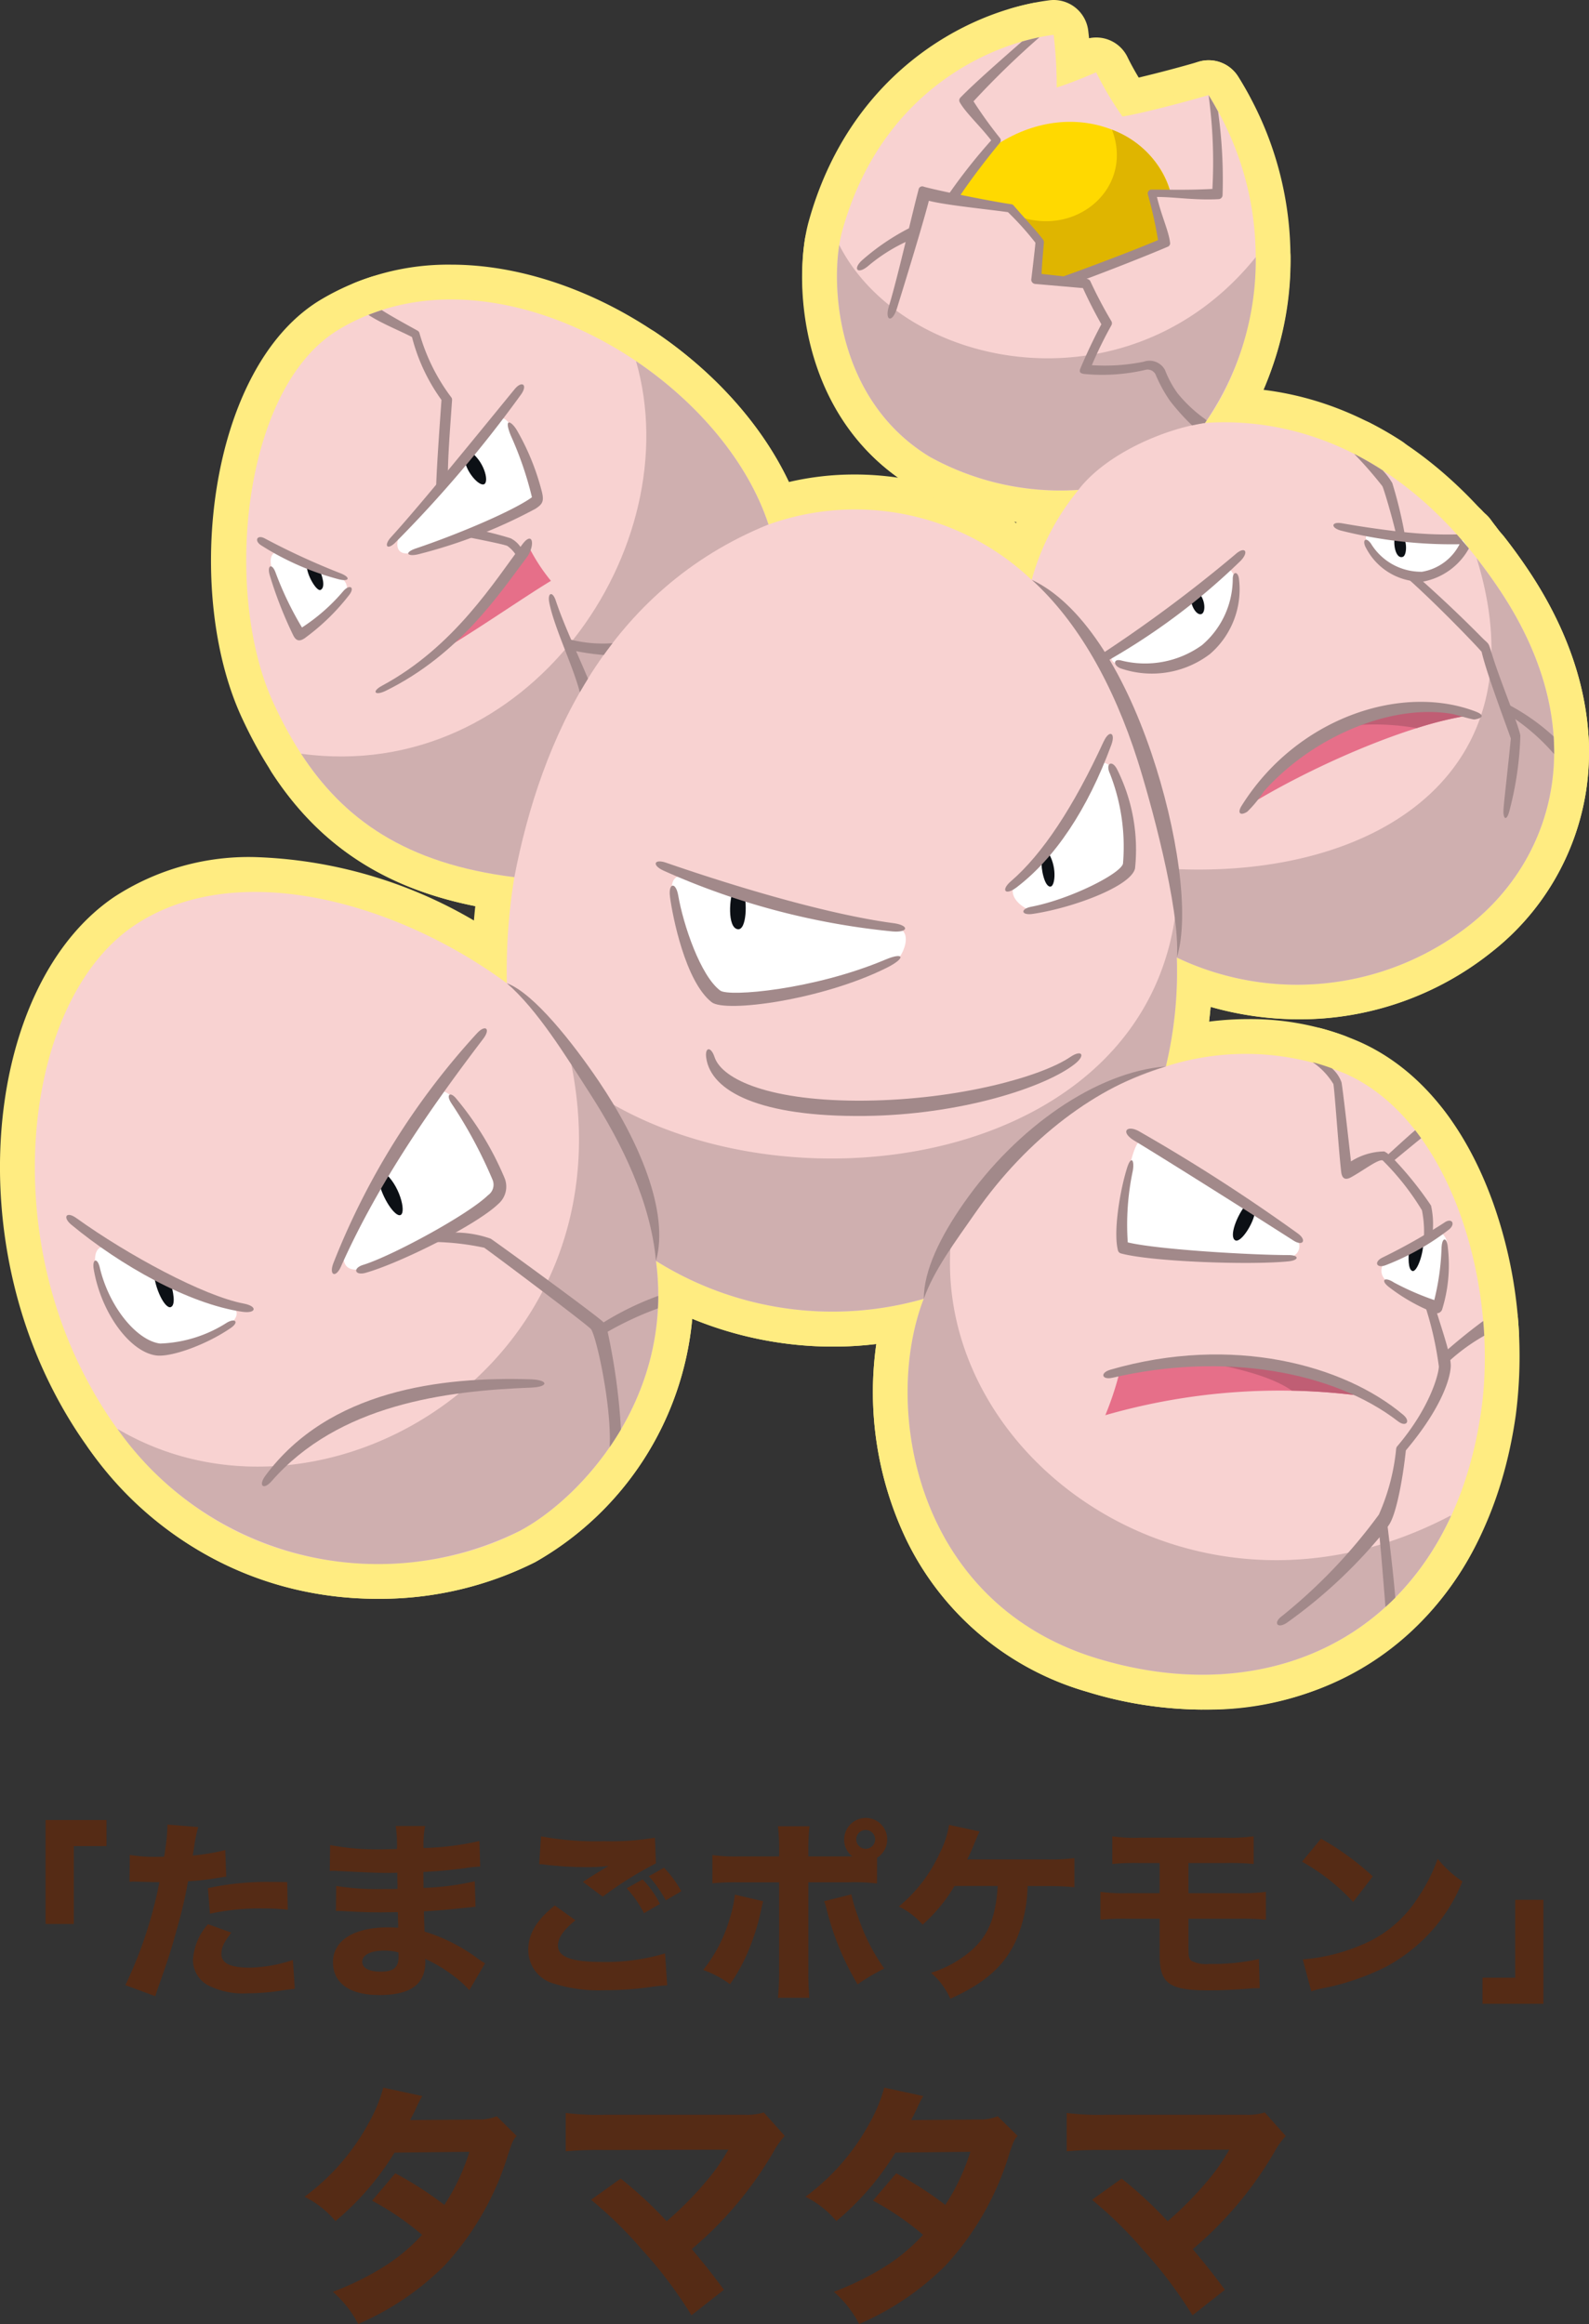 <svg xmlns="http://www.w3.org/2000/svg" width="130.56" height="190.984"><rect width="100%" height="100%" fill="#333333" stroke="none"/><defs><clipPath id="a"><path fill="none" d="M0 0h130.559v140.493H0z" data-name="長方形 23"/></clipPath></defs><g clip-path="url(#a)"><path fill="#ffec81" d="M98.8 140.493a32.645 32.645 0 0 1-9.465-1.459 23.791 23.791 0 0 1-14.888-12.55A28.132 28.132 0 0 1 72 110.449a29.429 29.429 0 0 1-3.555.215 30.488 30.488 0 0 1-11.57-2.289 25.7 25.7 0 0 1-12.909 20 28.4 28.4 0 0 1-12.9 3.014c-11.827 0-21.76-6.651-27.254-18.247C-3.008 98.75-.4 80.319 9.4 73.7a20.221 20.221 0 0 1 11.54-3.266 37.814 37.814 0 0 1 18 5.211q.049-.591.113-1.18c-9.146-1.819-15.132-6.7-19.2-15.524-4.813-10.456-2.748-28.689 6.437-34.273a20.425 20.425 0 0 1 10.78-2.92c11.024 0 23.076 7.945 27.752 17.863a23.548 23.548 0 0 1 5.394-.617 24.33 24.33 0 0 1 3.579.263c-8.285-5.883-8.586-16.574-7.355-21.03C69.746 6.254 79.154.938 86.207.025A2.9 2.9 0 0 1 86.574 0a2.861 2.861 0 0 1 2.841 2.528c.024.207.047.411.068.615A2.852 2.852 0 0 1 92.645 4.7c.241.5.563 1.086.917 1.675 1.48-.35 3.511-.883 4.929-1.306a2.858 2.858 0 0 1 3.244 1.231 27.859 27.859 0 0 1 2.086 25.737c11.248 1.39 18.45 9.816 21.884 15.016 3.917 5.932 5.511 12.152 4.61 17.988a20.9 20.9 0 0 1-7.728 13.177 25.23 25.23 0 0 1-15.844 5.55 26.556 26.556 0 0 1-7.273-1.021c-.036.4-.079.807-.128 1.207a25.573 25.573 0 0 1 3.212-.205 22.319 22.319 0 0 1 9.175 1.877c4.839 2.163 8.626 6.736 10.953 13.224a37.729 37.729 0 0 1 1.863 17.437c-2.11 14.931-11.974 24.206-25.743 24.206m-15.31-97.51.044-.094-.238-.034.194.128" data-name="パス 631"/><path fill="#ffec81" d="M87.422 43.15a24.463 24.463 0 0 1-12.5-3.154c-8.646-5.237-9.531-15.567-8.791-20.3a2.86 2.86 0 0 1 5.374-.858c2.361 4.632 8.218 7.745 14.575 7.744a18.825 18.825 0 0 0 14.869-7.243 2.86 2.86 0 0 1 5.088 1.794 26.255 26.255 0 0 1-4.728 15.319 2.86 2.86 0 0 1-1.884 1.134c-2.86.424-6.839 2.191-8.549 4.417a2.859 2.859 0 0 1-2.142 1.115q-.665.029-1.312.029" data-name="パス 632"/><path fill="#ffec81" d="M42.264 74.945a2.9 2.9 0 0 1-.354-.022c-9.018-1.117-15.236-4.747-19.57-11.423a2.86 2.86 0 0 1 2.785-4.4 21.607 21.607 0 0 0 2.9.2 21.592 21.592 0 0 0 17.206-9.016c4.451-5.92 6.087-13.515 4.27-19.821a2.861 2.861 0 0 1 4.349-3.166c5.811 3.927 10.186 9.361 12 14.909a2.863 2.863 0 0 1-1.645 3.545c-10.058 4.081-16.499 13.121-19.134 26.87a2.862 2.862 0 0 1-2.807 2.324" data-name="パス 633"/><path fill="#ffec81" d="M98.798 140.493a32.628 32.628 0 0 1-9.463-1.459 23.787 23.787 0 0 1-14.887-12.549 28.132 28.132 0 0 1-2.445-16.036 29.527 29.527 0 0 1-3.554.215 30.486 30.486 0 0 1-11.57-2.289 25.707 25.707 0 0 1-12.909 20 28.363 28.363 0 0 1-12.889 3.011 28.788 28.788 0 0 1-23.746-12.28 2.861 2.861 0 0 1 3.769-4.148 19.5 19.5 0 0 0 10.067 2.708 23.809 23.809 0 0 0 18.577-9.284c4.66-5.991 6.1-13.764 4.043-21.887a2.861 2.861 0 0 1 5.008-2.49 39.441 39.441 0 0 1 2.968 4.256 33.677 33.677 0 0 0 16.545 4.079c11.881 0 24.333-5.712 25.535-18.461l-.123-.886c-.07-.5-.14-1.006-.169-1.265a2.862 2.862 0 0 1 2.842-3.185h.137c.653.032 1.31.047 1.952.047 8.482 0 15.3-2.659 18.716-7.293 2.763-3.753 3.232-8.662 1.394-14.59a2.861 2.861 0 0 1 4.984-2.614 45.353 45.353 0 0 1 2.124 2.95c3.917 5.932 5.511 12.152 4.609 17.988a20.906 20.906 0 0 1-7.728 13.177 25.234 25.234 0 0 1-15.844 5.55 26.569 26.569 0 0 1-7.273-1.02 40.572 40.572 0 0 1-.895 5.558 2.861 2.861 0 0 1-1.883 2.05c-7.061 2.339-12.075 6.184-15.725 12.073a19.825 19.825 0 0 0 5.327 14.757 24.934 24.934 0 0 0 18.573 8.167 27.7 27.7 0 0 0 12.969-3.325 2.859 2.859 0 0 1 2.825.092l.057.035a2.864 2.864 0 0 1 1.1 3.641 24.466 24.466 0 0 1-23.025 14.7" data-name="パス 634"/><path fill="#ffec81" d="m87.685 25.962-2.74-.157a2.862 2.862 0 0 1-2.679-3.179l.206-1.822-.943-1.029-3.8-.64a2.863 2.863 0 0 1-1.778-4.587c.378-.484.733-.963 1.083-1.434.668-.9 1.359-1.829 2.164-2.742a2.855 2.855 0 0 1 .478-.432 14.152 14.152 0 0 1 8.247-2.792c5.347 0 9.9 3.334 11.067 8.106a2.863 2.863 0 0 1-.542 2.467 2.718 2.718 0 0 1-.265.289l.307 1.1a2.862 2.862 0 0 1-1.674 3.418l-7.884 3.227a2.864 2.864 0 0 1-1.082.212h-.164" data-name="パス 635"/><path fill="#ffec81" d="m87.686 25.962-2.74-.157a2.862 2.862 0 0 1-2.679-3.179l.206-1.822-1.061-1.158a2.861 2.861 0 0 1 3.151-4.6 3.809 3.809 0 0 0 1.387.271 3.1 3.1 0 0 0 2.547-1.252 2.49 2.49 0 0 0 .2-2.385A2.86 2.86 0 0 1 92.422 8a10.684 10.684 0 0 1 6.568 7.255 2.863 2.863 0 0 1-.542 2.467 2.723 2.723 0 0 1-.265.289l.307 1.1a2.862 2.862 0 0 1-1.678 3.42l-7.881 3.224a2.864 2.864 0 0 1-1.082.212h-.164" data-name="パス 636"/><path fill="#ffec81" d="M35.584 56.749a2.863 2.863 0 0 1-1.518-5.291c1.8-1.129 4.562-4.813 6.043-6.792.451-.6.836-1.115 1.127-1.479a2.858 2.858 0 0 1 2.232-1.074c.082 0 .164 0 .246.01a2.861 2.861 0 0 1 2.263 1.473 13.262 13.262 0 0 0 1.45 2.253 2.864 2.864 0 0 1-.682 4.339c-.868.525-2.144 1.359-3.495 2.245-2.06 1.353-4.4 2.886-6.259 3.944a2.845 2.845 0 0 1-1.408.372" data-name="パス 637"/><path fill="#ffec81" d="M90.817 119.161a2.863 2.863 0 0 1-2.656-3.928 23.147 23.147 0 0 0 1.023-3.049 2.862 2.862 0 0 1 2.151-2.226 37.166 37.166 0 0 1 8.491-1.007 30.471 30.471 0 0 1 14.366 3.375 2.861 2.861 0 0 1-1.778 5.352 48.839 48.839 0 0 0-7.263-.554 52.033 52.033 0 0 0-13.609 1.94 2.872 2.872 0 0 1-.725.094" data-name="パス 638"/><path fill="#ffec81" d="M112.838 117.712a2.947 2.947 0 0 1-.424-.031 49.112 49.112 0 0 0-6.333-.541 2.853 2.853 0 0 1-1.6-.532c-1.194-.852-4.234-1.589-6.555-1.913a2.863 2.863 0 0 1 .263-5.695c.546-.026 1.1-.038 1.641-.038a30.46 30.46 0 0 1 14.365 3.367 2.863 2.863 0 0 1-1.354 5.383" data-name="パス 639"/><path fill="#ffec81" d="M102.43 69.143a2.863 2.863 0 0 1-2.364-4.477 21.813 21.813 0 0 1 9.783-8.087 18.444 18.444 0 0 1 6.96-1.406 16.462 16.462 0 0 1 5.216.838 2.863 2.863 0 0 1-.531 5.555c-5.383.708-13.5 4.6-17.545 7.14a2.85 2.85 0 0 1-1.519.438" data-name="パス 640"/><path fill="#ffec81" d="M116.394 62.698a2.833 2.833 0 0 1-.521-.047 15.927 15.927 0 0 0-2.891-.253 16.228 16.228 0 0 0-2.759.221 2.863 2.863 0 0 1-1.832-5.367c.522-.264 1-.483 1.459-.673a18.45 18.45 0 0 1 6.96-1.407 16.44 16.44 0 0 1 5.216.839 2.863 2.863 0 0 1-.532 5.555 25.767 25.767 0 0 0-4.244 1 2.852 2.852 0 0 1-.856.131" data-name="パス 641"/><path fill="#ffec81" d="M24.665 54.91a2.855 2.855 0 0 1-2.419-1.334 37.452 37.452 0 0 1-2.478-5.47 4.321 4.321 0 0 1 .259-4.154 3.376 3.376 0 0 1 2.809-1.45 3.99 3.99 0 0 1 1.871.486c.364.193 1.71.769 4 1.708l.314.13a3.7 3.7 0 0 1 2.238 2.561 3.98 3.98 0 0 1-.852 3.454 22.1 22.1 0 0 1-4.1 3.547 2.858 2.858 0 0 1-1.645.521" data-name="パス 642"/><path fill="#ffec81" d="M33.407 48.339a3.53 3.53 0 0 1-3.343-2.164 4.816 4.816 0 0 1 1.269-5c.988-.989 3.071-3.51 4.745-5.536a260.888 260.888 0 0 1 2.281-2.739 3.644 3.644 0 0 1 2.829-1.4 4.144 4.144 0 0 1 3.516 2.487 28.2 28.2 0 0 1 2.289 6.517 2.864 2.864 0 0 1-1.12 2.965c-2.827 2.031-10.895 4.608-10.974 4.632a5.007 5.007 0 0 1-1.492.24Z" data-name="パス 643"/><path fill="#ffec81" d="M61.043 85.105a7.381 7.381 0 0 1-3.365-.571c-.866-.419-2.9-1.4-5.144-10.215a4.247 4.247 0 0 1 .608-3.824 3.756 3.756 0 0 1 3-1.417 5.18 5.18 0 0 1 2.044.445 84.533 84.533 0 0 0 15.67 3.858 3.745 3.745 0 0 1 3.353 3.021 5.027 5.027 0 0 1-2.17 4.976 32.024 32.024 0 0 1-13.996 3.727Z" data-name="パス 644"/><path fill="#ffec81" d="M84.804 77.684a5.016 5.016 0 0 1-4.176-3 3.925 3.925 0 0 1 1.047-4.359 28.788 28.788 0 0 0 5.8-8.368 3.472 3.472 0 0 1 3.17-2.13 4.069 4.069 0 0 1 3.6 2.586c1.236 2.821 2.317 7.911.848 10.4-.438.742-1.357 1.774-4.6 3.172a26.191 26.191 0 0 1-5.155 1.661 3.284 3.284 0 0 1-.527.045Z" data-name="パス 645"/><path fill="#ffec81" d="M94.035 57.691a13.458 13.458 0 0 1-2.438-.222 3.561 3.561 0 0 1-3.071-2.745 3.673 3.673 0 0 1 1.692-3.746c1.3-.866 5.661-3.887 8.582-6.331a3.2 3.2 0 0 1 2.051-.753 3.254 3.254 0 0 1 2.419 1.094 4.393 4.393 0 0 1 1.062 3.317c-.624 6.92-5.728 9.386-10.3 9.386Z" data-name="パス 646"/><path fill="#ffec81" d="M116.455 50.144c-2.229 0-4.3-1.187-6.143-3.528a3.442 3.442 0 0 1-.633-3.794 3.3 3.3 0 0 1 3.156-1.817 6.627 6.627 0 0 1 .85.06c1.01.132 5.167.468 6.5.468a2.86 2.86 0 0 1 2.314 1.18l.357.491a2.864 2.864 0 0 1 .066 3.271 9.046 9.046 0 0 1-4.577 3.367 6.112 6.112 0 0 1-1.89.3Z" data-name="パス 647"/><path fill="#ffec81" d="M103.31 106.194c-11.828 0-12.419-.868-13.237-2.068-1.508-2.214-.334-7.676-.083-8.749.369-1.58 1.057-4.519 3.861-4.519a3.869 3.869 0 0 1 2.245.806c.057.039.117.081.181.122 2.177 1.349 8.528 5.334 11.723 7.542a3.749 3.749 0 0 1-2.149 6.839c-.625.017-1.551.028-2.541.028Z" data-name="パス 648"/><path fill="#ffec81" d="M118.07 110.229a2.852 2.852 0 0 1-.868-.136 17.369 17.369 0 0 1-4.75-2.407 3.876 3.876 0 0 1-1.8-3.665 4.031 4.031 0 0 1 2.507-3.234c.406-.164 2.21-1.149 3.294-1.817a3.4 3.4 0 0 1 1.781-.512 3.359 3.359 0 0 1 2.449 1.068 4.031 4.031 0 0 1 1.068 2.926 21.19 21.19 0 0 1-.972 5.817 2.862 2.862 0 0 1-2.713 1.958" data-name="パス 649"/><path fill="#ffec81" d="M13.562 113.801a8.737 8.737 0 0 1-1.122-.073c-4.374-.572-6.894-6.407-7.372-8.981a4.541 4.541 0 0 1 .77-3.892 3.547 3.547 0 0 1 2.741-1.271 4.627 4.627 0 0 1 2.729.972 39.116 39.116 0 0 0 8.615 4.126 3.464 3.464 0 0 1 2.369 2.944 4.053 4.053 0 0 1-2.15 3.782l-.45.271a11.474 11.474 0 0 1-6.13 2.122Z" data-name="パス 650"/><path fill="#ffec81" d="M29.238 107.198a3.79 3.79 0 0 1-3.2-1.621 4.513 4.513 0 0 1-.263-4.286c1.457-3.726 5.473-9.855 7.617-12.889a3.574 3.574 0 0 1 2.927-1.572 4.264 4.264 0 0 1 3.546 2.2c4.156 6.473 4.523 8.317 3.773 10.006-1.351 3.043-10.77 7.349-12.913 7.944a5.59 5.59 0 0 1-1.487.217" data-name="パス 651"/><path fill="#ffec81" d="M13.962 110.29c-2.8 0-4.049-3.4-4.207-5.691a2.861 2.861 0 0 1 4.28-2.679c.149.085.369.2.585.31.257.133.51.266.691.368a2.858 2.858 0 0 1 1.3 1.548c.956 2.728.358 3.956.161 4.36a3.147 3.147 0 0 1-1.824 1.621 3.046 3.046 0 0 1-.986.163Z" data-name="パス 652"/><path fill="#ffec81" d="M32.826 102.724c-2.871 0-4.24-3.731-4.493-5.037a2.861 2.861 0 0 1 .277-1.878c.081-.154.215-.383.345-.6l.148-.25a2.86 2.86 0 0 1 4.239-.844 7.251 7.251 0 0 1 2.592 5.6 3.216 3.216 0 0 1-1.645 2.636 3.075 3.075 0 0 1-1.461.37Z" data-name="パス 653"/><path fill="#ffec81" d="M102.34 106.649c-2.689 0-8.448-.185-11-.886a3.215 3.215 0 0 1-2.25-2.277c-.679-2.606.33-6.9.776-8.334.745-2.4 2.423-2.659 3.109-2.659a2.942 2.942 0 0 1 2.24 1.038 3.712 3.712 0 0 1 .691 3.123 45.36 45.36 0 0 0-.393 3c3.074.35 7.965.63 10.361.63a3.126 3.126 0 1 1 .292 6.224c-1.176.115-2.73.141-3.826.141Z" data-name="パス 654"/><path fill="#ffec81" d="M101.589 104.812a3.055 3.055 0 0 1-1.547-.417 3.254 3.254 0 0 1-1.551-2.272c-.314-1.8.823-3.938 1.664-4.939a2.86 2.86 0 0 1 4.03-.352c.03.025.059.05.087.076a2.864 2.864 0 0 1 1.7 2.872 6.486 6.486 0 0 1-2.89 4.663 3.243 3.243 0 0 1-1.492.369" data-name="パス 655"/><path fill="#ffec81" d="M106.816 105.008a3.84 3.84 0 0 1-2.086-.654c-2.971-1.9-10.328-6.552-12.992-8.161-2.437-1.472-2.106-3.454-1.947-4.027a3.156 3.156 0 0 1 3.1-2.281 4.315 4.315 0 0 1 2.08.575 150.8 150.8 0 0 1 13.339 8.585 3.4 3.4 0 0 1 1.461 3.846 3.084 3.084 0 0 1-2.958 2.117" data-name="パス 656"/><path fill="#ffec81" d="M116.098 107.32a3 3 0 0 1-.761-.1c-1.334-.35-2.825-1.527-2.372-5.151a3.47 3.47 0 0 1 6.839-.418c.076 1.3-.336 3.786-1.763 4.958a3.056 3.056 0 0 1-1.943.709m2.5-3.811Z" data-name="パス 657"/><path fill="#ffec81" d="M60.241 85.529a5.457 5.457 0 0 1-3.543-.923c-.578-.456-3.51-3.109-4.487-10.541a3.763 3.763 0 0 1 .791-3.106 3.029 3.029 0 0 1 2.277-1.04 3.4 3.4 0 0 1 3.261 3.169 17.812 17.812 0 0 0 2.028 5.635 34.154 34.154 0 0 0 11.057-2.5 5.565 5.565 0 0 1 2.161-.523 2.98 2.98 0 0 1 2.982 2.292c.389 1.655-.5 3.037-2.654 4.107a35.9 35.9 0 0 1-13.873 3.425" data-name="パス 658"/><path fill="#ffec81" d="M84.567 77.987a3.181 3.181 0 0 1-3.328-2.8 3.317 3.317 0 0 1 2.968-3.49 18.763 18.763 0 0 0 5.295-2.05 14.958 14.958 0 0 0-.955-5 3.538 3.538 0 0 1 .193-3.385 3.046 3.046 0 0 1 2.548-1.374 3.454 3.454 0 0 1 3 1.931 17.55 17.55 0 0 1 1.777 10.143c-.961 4.491-10.7 5.96-10.8 5.974a4.846 4.846 0 0 1-.698.051Z" data-name="パス 659"/><path fill="#ffec81" d="M26.286 51.351a3.387 3.387 0 0 1-2.824-1.64c-.277-.395-1.62-2.465-.907-4.428a2.86 2.86 0 0 1 3.829-1.648 7.391 7.391 0 0 1 .746.378c.076.043.154.089.267.141a2.862 2.862 0 0 1 1.36 1.3 5.1 5.1 0 0 1 .489 3.679 3.222 3.222 0 0 1-1.614 1.9 2.992 2.992 0 0 1-1.346.321Z" data-name="パス 660"/><path fill="#ffec81" d="M39.678 42.678c-2.35 0-4.29-2.685-4.392-4.994a2.863 2.863 0 0 1 .7-2l.422-.487a2.858 2.858 0 0 1 3.686-.545 5.989 5.989 0 0 1 2.71 4.789 3.218 3.218 0 0 1-1.545 2.805 3.089 3.089 0 0 1-1.578.432Z" data-name="パス 661"/><path fill="#ffec81" d="M60.66 79.228c-.1 0-.246-.008-.35-.019a3.388 3.388 0 0 1-2.68-1.934 7.024 7.024 0 0 1 .226-5.753 2.858 2.858 0 0 1 3.592-1.15l.763.332a2.861 2.861 0 0 1 1.418 1.346 6.83 6.83 0 0 1-.21 5.6 3.244 3.244 0 0 1-2.759 1.58Z" data-name="パス 662"/><path fill="#ffec81" d="M86.288 75.721a3.145 3.145 0 0 1-2.375-1.092 6.18 6.18 0 0 1-1.168-4.243 2.854 2.854 0 0 1 .386-1.126l.464-.776a2.86 2.86 0 0 1 2.336-1.39h.119a2.859 2.859 0 0 1 2.324 1.194 6.1 6.1 0 0 1 .831 5.363 3.134 3.134 0 0 1-2.268 2 3.365 3.365 0 0 1-.647.069Z" data-name="パス 663"/><path fill="#ffec81" d="M98.624 53.346a3.419 3.419 0 0 1-2.729-1.445 4.455 4.455 0 0 1-.744-3.827 2.861 2.861 0 0 1 .66-1.147l.351-.373a2.858 2.858 0 0 1 3.61-.458 4.541 4.541 0 0 1 2.02 4.264 3.253 3.253 0 0 1-2.119 2.805 3.13 3.13 0 0 1-1.048.18Z" data-name="パス 664"/><path fill="#ffec81" d="M115.141 48.649a3.235 3.235 0 0 1-2.628-1.367 4.943 4.943 0 0 1-.594-4.157 2.862 2.862 0 0 1 2.722-1.989 2.816 2.816 0 0 1 .536.051l.65.124a2.86 2.86 0 0 1 1.712 1.04 4.6 4.6 0 0 1 .659 3.974 3.165 3.165 0 0 1-3.057 2.324Z" data-name="パス 665"/><path fill="#ffec81" d="M73.625 79.419c-.159 0-.333-.007-.521-.021a63.023 63.023 0 0 1-19.75-5.236 3.39 3.39 0 0 1-2.268-3.822 3.111 3.111 0 0 1 3.109-2.411 4.565 4.565 0 0 1 1.483.268c3.416 1.182 12.015 4.017 18.107 4.831 2.679.357 3.525 2.091 3.433 3.468-.096 1.454-1.245 2.923-3.593 2.923Z" data-name="パス 666"/><path fill="#ffec81" d="M82.785 76.135a3.022 3.022 0 0 1-2.869-1.971 3.469 3.469 0 0 1 1.288-3.921c2.223-1.914 4.6-5.552 6.885-10.519a3.464 3.464 0 0 1 3.153-2.277 3.023 3.023 0 0 1 2.476 1.3 3.622 3.622 0 0 1 .278 3.448c-2.119 5.781-5.145 10.284-8.751 13.022a4.059 4.059 0 0 1-2.459.923Z" data-name="パス 667"/><path fill="#ffec81" d="M28.283 50.535a4.914 4.914 0 0 1-1.355-.209 25.6 25.6 0 0 1-7.05-3.124 3.3 3.3 0 0 1-1.483-3.725 3.1 3.1 0 0 1 3-2.2 3.6 3.6 0 0 1 1.737.461 56.249 56.249 0 0 0 5.865 2.7c2.717 1.058 2.458 3.226 2.378 3.65a3.053 3.053 0 0 1-3.092 2.447" data-name="パス 668"/><path fill="#ffec81" d="M24.585 55.489a3.422 3.422 0 0 1-3.1-2.1 35.972 35.972 0 0 1-2.066-5.3 3.5 3.5 0 0 1 .435-3.2 3 3 0 0 1 2.393-1.207 3.257 3.257 0 0 1 3.055 2.324c.134.354.275.706.42 1.05q.147-.162.292-.332a3.579 3.579 0 0 1 2.712-1.346 3.01 3.01 0 0 1 2.7 1.655 3.341 3.341 0 0 1-.422 3.527 20.793 20.793 0 0 1-4.012 3.993 3.851 3.851 0 0 1-2.412.933" data-name="パス 669"/><path fill="#ffec81" d="M33.877 48.478a3.076 3.076 0 0 1-3.16-2.524c-.071-.434-.282-2.645 2.566-3.608a64.046 64.046 0 0 0 7.059-2.863c-.211-.62-.448-1.2-.788-2.03l-.233-.569a3.866 3.866 0 0 1 .056-3.717 2.95 2.95 0 0 1 2.453-1.307 3.677 3.677 0 0 1 3.142 2.11 22.722 22.722 0 0 1 2.232 5.4 3.9 3.9 0 0 1-1.669 4.854c-2.656 1.7-7.79 3.411-10.4 4.088a5 5 0 0 1-1.253.17" data-name="パス 670"/><path fill="#ffec81" d="M31.929 47.79a3 3 0 0 1-2.745-1.784 3.489 3.489 0 0 1 .835-3.793c2-2.188 5.8-6.836 8.571-10.229l1.473-1.8a3.611 3.611 0 0 1 2.808-1.458 3.03 3.03 0 0 1 2.713 1.657 3.474 3.474 0 0 1-.467 3.734 104.949 104.949 0 0 1-10.689 12.572 3.572 3.572 0 0 1-2.5 1.1Z" data-name="パス 671"/><path fill="#ffec81" d="M20.273 110.691a5.423 5.423 0 0 1-.787-.06c-5.44-.8-11.542-4.541-15.438-7.77a3.468 3.468 0 0 1-1.28-3.871 3.038 3.038 0 0 1 2.9-2.011 3.864 3.864 0 0 1 2.269.793c4.256 3.057 10.037 6.053 12.625 6.543 2.346.44 3.262 2.1 3.128 3.547a3.2 3.2 0 0 1-3.417 2.829Z" data-name="パス 672"/><path fill="#ffec81" d="M13.112 114.268a4.96 4.96 0 0 1-.617-.037c-3.99-.5-6.9-5.236-7.613-9.44a3.541 3.541 0 0 1 .693-3 2.976 2.976 0 0 1 2.277-1.062 3.273 3.273 0 0 1 3.128 2.767 6.6 6.6 0 0 0 2.536 4.066 9.536 9.536 0 0 0 3.653-1.319 3.877 3.877 0 0 1 1.988-.586 3.028 3.028 0 0 1 2.922 2.11 3.273 3.273 0 0 1-1.476 3.711c-1.957 1.354-5.247 2.793-7.491 2.793" data-name="パス 673"/><path fill="#ffec81" d="M27.463 107.557a3.029 3.029 0 0 1-2.491-1.313 3.6 3.6 0 0 1-.255-3.457 63.567 63.567 0 0 1 12.294-19.73 3.71 3.71 0 0 1 2.815-1.417 3.012 3.012 0 0 1 2.719 1.681 3.483 3.483 0 0 1-.567 3.776c-3.9 5.137-8.306 11.313-11.351 18.15a3.44 3.44 0 0 1-3.164 2.31Z" data-name="パス 674"/><path fill="#ffec81" d="M29.666 107.518a3.184 3.184 0 0 1-3.229-2.654 3.365 3.365 0 0 1 2.57-3.659 43.842 43.842 0 0 0 8.3-4.405 45.756 45.756 0 0 0-2.632-4.593 3.413 3.413 0 0 1-.3-3.557 2.99 2.99 0 0 1 2.633-1.567 3.4 3.4 0 0 1 2.648 1.34 28.367 28.367 0 0 1 4.528 7.517 4.725 4.725 0 0 1-1.241 5.041c-2.285 2.219-9.173 5.54-12.125 6.371a4.262 4.262 0 0 1-1.153.166" data-name="パス 675"/><path fill="#ffec81" d="M113.481 106.916a3.151 3.151 0 0 1-3.109-2.382 3.337 3.337 0 0 1 1.913-3.736 42.637 42.637 0 0 0 4.745-2.667 3.588 3.588 0 0 1 2.058-.679 3.086 3.086 0 0 1 2.939 2.041 3.374 3.374 0 0 1-1.126 3.738 24.135 24.135 0 0 1-5.943 3.385 3.924 3.924 0 0 1-1.477.3Z" data-name="パス 676"/><path fill="#ffec81" d="M118.052 110.785a3.435 3.435 0 0 1-1.324-.267 18.2 18.2 0 0 1-4.38-2.5 3.258 3.258 0 0 1-1.317-3.719 3.021 3.021 0 0 1 2.871-2.015 3.731 3.731 0 0 1 1.664.413l.029-.419a3.113 3.113 0 1 1 6.217.017 14.931 14.931 0 0 1-.685 6.44 3.321 3.321 0 0 1-3.075 2.05Z" data-name="パス 677"/><path fill="#ffec81" d="M90.396 57.504a2.858 2.858 0 0 1-2.4-1.3l-.373-.573a2.865 2.865 0 0 1 .835-3.963 114.631 114.631 0 0 0 11.122-8.235 3.779 3.779 0 0 1 2.553-1.084 3.039 3.039 0 0 1 2.794 1.817 3.533 3.533 0 0 1-.875 3.847 55.6 55.6 0 0 1-12.227 9.1 2.846 2.846 0 0 1-1.43.385" data-name="パス 678"/><path fill="#ffec81" d="M94.631 58.212a10.482 10.482 0 0 1-3.459-.574 3.36 3.36 0 0 1-2.374-3.7 3.106 3.106 0 0 1 3.1-2.56 3.719 3.719 0 0 1 .919.119 5.145 5.145 0 0 0 4.261-.8 4.475 4.475 0 0 0 1.351-2.943 3.471 3.471 0 0 1 .905-2.589 3.031 3.031 0 0 1 2.177-.935 3.2 3.2 0 0 1 3.133 3.07 9.893 9.893 0 0 1-3.433 8.672 10.578 10.578 0 0 1-6.581 2.242" data-name="パス 679"/><path fill="#ffec81" d="M53.901 106.484c-.086 0-.173 0-.26-.012a2.863 2.863 0 0 1-2.591-2.592c-.329-3.634-1.989-7.8-4.932-12.385l-.506-.789c-1.8-2.82-3.848-6.018-5.838-7.737a2.862 2.862 0 0 1 2.845-4.858c3.03 1.1 6.536 5.574 8.944 9.134 2.609 3.859 6.739 11.217 5.092 17.145a2.862 2.862 0 0 1-2.754 2.1" data-name="パス 680"/><path fill="#ffec81" d="M75.903 109.601a2.863 2.863 0 0 1-2.863-2.863c0-2.725 1.241-5.832 3.794-9.5 4.924-7.07 12.279-11.96 18.739-12.457.074-.006.148-.009.222-.009a2.863 2.863 0 0 1 .778 5.617c-5.141 1.46-10.273 5.432-14.077 10.9l-.6.85a26.044 26.044 0 0 0-3.3 5.54 2.862 2.862 0 0 1-2.7 1.922" data-name="パス 681"/><path fill="#ffec81" d="M21.699 124.996a3.018 3.018 0 0 1-2.712-1.666 3.5 3.5 0 0 1 .524-3.773c4.476-6.037 12.008-9.1 22.389-9.1.607 0 1.2.01 1.791.028 3.783.118 3.9 2.88 3.9 3.194s-.1 3.07-3.858 3.211c-6.451.245-14.471 1.23-19.259 6.7a3.638 3.638 0 0 1-2.778 1.4" data-name="パス 682"/><path fill="#ffec81" d="M115.363 119.877a3.666 3.666 0 0 1-2.239-.805c-3.242-2.5-8.2-3.933-13.606-3.933a32.923 32.923 0 0 0-7.45.869 4.343 4.343 0 0 1-.984.117 3.16 3.16 0 0 1-3.261-2.682 3.348 3.348 0 0 1 2.614-3.631 34.1 34.1 0 0 1 9.491-1.367c6.7 0 12.973 2.057 17.22 5.643a3.368 3.368 0 0 1 1.143 3.764 3.077 3.077 0 0 1-2.928 2.025Z" data-name="パス 683"/><path fill="#ffec81" d="M70.511 94.571c-12.431 0-14.931-4.528-15.315-7.228a3.54 3.54 0 0 1 .749-2.936 3.019 3.019 0 0 1 2.281-1.045 3.39 3.39 0 0 1 3.145 2.446c.51.514 3.073 1.78 9.217 1.78h.462c7.7-.079 13.746-2.051 15.274-3.088a4.146 4.146 0 0 1 2.329-.8 3.012 3.012 0 0 1 2.892 2.027 3.478 3.478 0 0 1-1.457 3.954c-2.99 2.363-10.487 4.8-19.03 4.889h-.547" data-name="パス 684"/><path fill="#ffec81" d="M102.039 69.735a3.048 3.048 0 0 1-2.672-1.56 3.325 3.325 0 0 1 .223-3.473 20.859 20.859 0 0 1 17.147-9.891 15.441 15.441 0 0 1 5.51.978 3.133 3.133 0 0 1-.683 6.167 2.812 2.812 0 0 1-.427.032h-.145a10.065 10.065 0 0 1-2.069-.466l-.129-.036a8.436 8.436 0 0 0-1.4-.112c-3.826 0-8.368 2.2-11.339 5.482-.1.135-.193.264-.283.388a8.07 8.07 0 0 1-1.495 1.69 3 3 0 0 1-.25.18 3.67 3.67 0 0 1-1.989.624" data-name="パス 685"/><path fill="#ffec81" d="M47.647 59.749a2.948 2.948 0 0 1-.3-.015 2.862 2.862 0 0 1-2.413-1.928 4.012 4.012 0 0 1-.083-.268c-.215-.818-.645-1.926-1.06-3a28.911 28.911 0 0 1-1.465-4.445 3.5 3.5 0 0 1 .635-3.038 2.979 2.979 0 0 1 2.312-1.1 3.306 3.306 0 0 1 3.1 2.482c.167.5.371 1.039.582 1.563.231.021.449.033.642.033a2.684 2.684 0 0 0 .356-.019 2.927 2.927 0 0 1 .374-.024 2.863 2.863 0 0 1 2.264 4.613q-.338.437-.657.885a2.849 2.849 0 0 1-.8.757 2.855 2.855 0 0 1-.391 1.035q-.316.509-.613 1.027a2.86 2.86 0 0 1-2.481 1.438" data-name="パス 686"/><path fill="#ffec81" d="M31.051 59.825a2.991 2.991 0 0 1-2.966-2.256 3.306 3.306 0 0 1 1.951-3.74c4.519-2.431 7.423-6.446 9.542-9.378.386-.533.745-1.03 1.082-1.475a3.508 3.508 0 0 1 2.838-1.576 3.052 3.052 0 0 1 2.657 1.564 4.173 4.173 0 0 1-.343 4.21 2.648 2.648 0 0 1-.155.229q-.327.436-.683.921c-2.349 3.185-5.9 8-12.006 11.008a4.354 4.354 0 0 1-1.916.493Z" data-name="パス 687"/><path fill="#ffec81" d="M42.395 48.695a2.858 2.858 0 0 1-2.255-1.278c-.707-.156-1.806-.374-2.424-.5l-.6-.12a2.863 2.863 0 0 1-.387-5.508l1.394-.49a2.865 2.865 0 0 1 1.561-.1 19.539 19.539 0 0 1 3.4.9 4.853 4.853 0 0 1 2.29 2.158 2.871 2.871 0 0 1-.145 3.248l-.425.562a2.86 2.86 0 0 1-2.284 1.131h-.129" data-name="パス 688"/><path fill="#ffec81" d="M35.828 43.427a2.863 2.863 0 0 1-2.86-2.863c0-1.306.192-4.173.38-6.843a18.532 18.532 0 0 1-1.846-3.981 21.112 21.112 0 0 1-2.827-1.493 2.864 2.864 0 0 1 .541-5.031c.415-.165.845-.32 1.277-.459a2.857 2.857 0 0 1 2.421.316c.655.421 1.779 1.04 2.451 1.41l.332.183a3.172 3.172 0 0 1 1.518 1.9 13.832 13.832 0 0 0 1.91 4.07A3.215 3.215 0 0 1 40 33.081l-.067.938c-.133 1.848-.3 4.149-.265 5.407a2.863 2.863 0 0 1-.763 2.026l-.979 1.056a2.858 2.858 0 0 1-2.1.915" data-name="パス 689"/><path fill="#ffec81" d="M50.092 121.785a2.863 2.863 0 0 1-2.859-3.014 31.285 31.285 0 0 0-1.071-7.827c-1.494-1.19-6.119-4.68-7.6-5.764a27.938 27.938 0 0 0-3.655-.259 2.863 2.863 0 0 1-1.164-5.477l1.659-.739a2.862 2.862 0 0 1 1.164-.247c2.783 0 4.27.26 5.3.928.054.035 5.17 3.708 7.986 5.846a22.1 22.1 0 0 1 3.345-1.467 2.861 2.861 0 0 1 3.738 2.731q0 .592-.03 1.171a2.864 2.864 0 0 1-1.953 2.571 18.084 18.084 0 0 0-1.787.742c.45 2.75.69 6.1.7 6.281a2.868 2.868 0 0 1-.389 1.654c-.325.553-.676 1.1-1.04 1.631a2.862 2.862 0 0 1-2.354 1.236" data-name="パス 690"/><path fill="#ffec81" d="M105.176 136.438a3.086 3.086 0 0 1-2.963-2.123 3.4 3.4 0 0 1 1.471-3.844 42.132 42.132 0 0 0 7.15-7.456 15.839 15.839 0 0 0 1.036-4.239 3.231 3.231 0 0 1 .763-1.786 12.341 12.341 0 0 0 2.72-4.8 34.029 34.029 0 0 0-1.038-4.172 2.862 2.862 0 0 1 3.973-3.451l.922.448a2.862 2.862 0 0 1 1.2 1.09 2.861 2.861 0 0 1 4.31 2.217c.037.438.069.875.091 1.309a2.863 2.863 0 0 1-1.748 2.786 8.711 8.711 0 0 0-1.089.775c-.239 1.415-1.068 3.852-3.718 7.179a24.269 24.269 0 0 1-1.289 5.682c.194 1.635.407 3.455.529 5.023a2.865 2.865 0 0 1-.82 2.239c-.3.3-.6.588-.913.869a2.86 2.86 0 0 1-4.693-1.4 35.832 35.832 0 0 1-3.705 2.933 3.911 3.911 0 0 1-2.185.721" data-name="パス 691"/><path fill="#ffec81" d="M116.977 104.834a2.861 2.861 0 0 1-2.849-3.118 10.113 10.113 0 0 0-.013-1.219c-.3-.45-.732-1.045-1.148-1.584a16.09 16.09 0 0 1-.553.323 3.7 3.7 0 0 1-1.8.493 3.31 3.31 0 0 1-3.263-3.125c-.111-.972-.242-2.607-.368-4.188-.062-.773-.134-1.672-.188-2.269a6.5 6.5 0 0 0-.668-.579 2.862 2.862 0 0 1 2.457-5.052c.595.158 1.215.354 1.843.585a2.873 2.873 0 0 1 1.059.685 5.149 5.149 0 0 1 1.55 2.625c.029.155.095.5.4 3.151.316-.286.637-.572.976-.861a2.858 2.858 0 0 1 1.858-.687 2.707 2.707 0 0 1 .286.015 2.859 2.859 0 0 1 1.968 1.085q.289.37.565.756a2.864 2.864 0 0 1-.433 3.813 19.357 19.357 0 0 1 1.4 1.967c.606 1.064.623 2.353.447 4.219l-.011.115a2.863 2.863 0 0 1-1.873 2.434l-.675.245a2.85 2.85 0 0 1-.976.172" data-name="パス 692"/><path fill="#ffec81" d="M116.605 50.677a8.106 8.106 0 0 1-6.78-4.107l-.07-.12-.253-.064a3.319 3.319 0 0 1-2.777-3.588 3.117 3.117 0 0 1 3.236-2.687l-.811-.885a2.862 2.862 0 0 1 3.411-4.48 28.975 28.975 0 0 1 2.6 1.5 2.822 2.822 0 0 1 .6.523 8.109 8.109 0 0 1 1.188 1.642 15.925 15.925 0 0 1 .776 2.623c.417.019.818.028 1.205.028q.34 0 .676-.011h.086a2.862 2.862 0 0 1 2.128.95c.335.373.685.781 1.069 1.247a2.865 2.865 0 0 1 .266 3.264 8.215 8.215 0 0 1-5.976 4.133 5.913 5.913 0 0 1-.581.029" data-name="パス 693"/><path fill="#ffec81" d="M97.953 37.82a2.86 2.86 0 0 1-2.036-.852l2.036-2.011-2.04 2.007a20.113 20.113 0 0 1-2.106-2.366 14.106 14.106 0 0 1-.711-1.128 20.914 20.914 0 0 1-2.822.227 8.5 8.5 0 0 1-1.885-.183 3.131 3.131 0 0 1-2.186-1.636 3.175 3.175 0 0 1-.055-2.731c.3-.718.7-1.608 1.122-2.462-.051-.1-.1-.2-.155-.3l-2.3-.2a3.217 3.217 0 0 1-2.934-3.193 2.869 2.869 0 0 1 .021-.342c.073-.605.151-1.276.213-1.819a24.44 24.44 0 0 0-.639-.686l-.867-.106c-.817-.1-1.558-.191-2.222-.28a444.046 444.046 0 0 1-1.953 6.444c-.824 2.631-2.735 2.835-3.3 2.835a3.027 3.027 0 0 1-2.43-1.231 3.517 3.517 0 0 1-.57-2.766 3.015 3.015 0 0 1-2.379-1.923 3.473 3.473 0 0 1 1.234-3.921 23.322 23.322 0 0 1 3.219-2.347c.187-.769.365-1.483.5-2.009a3.141 3.141 0 0 1 3.054-2.384 3.406 3.406 0 0 1 .915.127l.15.04q.4-.517.848-1.072a10.368 10.368 0 0 1-1.3-1.731 3.184 3.184 0 0 1 .494-3.8c1.185-1.23 3.6-3.342 5.04-4.6l.174-.151a2.857 2.857 0 0 1 1.089-.6c.557-.161 1.117-.3 1.665-.412a2.863 2.863 0 0 1 2.346 5.05c-.776.615-2.145 1.937-3.5 3.318.236.314.483.636.731.957a3.148 3.148 0 0 1-.052 3.985l-.4.488a3.137 3.137 0 0 1 1.521 1c.254.3.551.628.848.959.576.643 1.172 1.308 1.648 1.935a3.254 3.254 0 0 1 .591 1.282c1.068-.4 2.249-.848 3.3-1.261l-.318-1.27a3.175 3.175 0 0 1 3.107-3.983c.359 0 .723 0 1.1.006.344 0 .695.006 1.059.006a31.359 31.359 0 0 0-.332-4.452 2.861 2.861 0 0 1 5.25-1.978c.282.452.557.928.867 1.5a2.87 2.87 0 0 1 .321.968 43.1 43.1 0 0 1 .39 7.46 3.2 3.2 0 0 1-3.021 3c-.356.02-.707.028-1.052.028h-.306c.021.121.038.242.051.364a3.173 3.173 0 0 1-1.924 3.3c-.949.407-2.284.946-3.609 1.467.116.205.21.368.271.464a3.221 3.221 0 0 1 .489 1.975c.085 0 .169-.007.252-.007a4.1 4.1 0 0 1 3.919 2.542 6.042 6.042 0 0 0 .6 1.162 8.522 8.522 0 0 0 1.485 1.435 6.207 6.207 0 0 1 .6.48 2.865 2.865 0 0 1 .408 3.792l-.157.222a2.861 2.861 0 0 1-1.892 1.143c-.238.035-.516.088-.851.163a2.846 2.846 0 0 1-.62.068" data-name="パス 694"/><path fill="#ffec81" d="M96.698 81.553a2.862 2.862 0 0 1-2.857-3.049c.2-3.079-1.695-10.705-3.1-15.138-1.886-5.928-4.614-10.628-7.889-13.592a2.862 2.862 0 0 1 3.135-4.714c4.544 2.136 8.564 7.779 11.318 15.888 1.9 5.6 3.6 13.835 2.128 18.59a2.862 2.862 0 0 1-2.73 2.015" data-name="パス 695"/><path fill="#ffec81" d="M123.702 70.084a2.961 2.961 0 0 1-2.164-.951 3.662 3.662 0 0 1-.853-2.888c.036-.479.147-1.5.274-2.673.092-.842.19-1.75.268-2.526l-.209-.576c-.758-2.088-1.469-4.08-1.871-5.5-1.127-1.2-3.9-4.023-5.824-5.679a2.862 2.862 0 0 1 2.654-4.922l1.447.415a2.863 2.863 0 0 1 1.1.6c1.8 1.58 4.028 3.721 5.211 4.933.114.117.2.191.257.247a4.176 4.176 0 0 1 1.3 2.235l.094.306c.259.831.724 2.076 1.134 3.175a20.257 20.257 0 0 1 1.244 3.836c.2 1.623-.521 5.337-.929 7.074-.636 2.685-2.558 2.894-3.133 2.894Z" data-name="パス 696"/><path fill="#ffec81" d="M127.698 64.836a2.859 2.859 0 0 1-2.161-.986 16.24 16.24 0 0 0-2.94-2.615 2.841 2.841 0 0 1-1.412-1.5l-.415-1.013a2.861 2.861 0 0 1 3.712-3.742 20.022 20.022 0 0 1 5.143 3.465 2.859 2.859 0 0 1 .878 1.876c.04.594.058 1.141.054 1.672a2.862 2.862 0 0 1-2.86 2.839" data-name="パス 697"/><path fill="#f8d2d1" d="M63.142 43.101c-4.1-12.531-22.811-23.615-35.362-15.985-7.937 4.826-9.444 21.682-5.325 30.629 3.5 7.611 8.679 12.959 19.807 14.338a47.533 47.533 0 0 0-.618 8.718c-9.142-6.737-22.3-10.355-30.641-4.725S.046 98.512 6.397 111.918c8.689 18.342 26.654 18.922 36.25 13.921 4.822-2.514 12.758-10.757 11.252-22.218a27.307 27.307 0 0 0 22 3.117c-3.416 8.846-.754 25 14.265 29.556 15.085 4.577 29.043-2.7 31.545-20.408 1.406-9.953-2.284-23.682-11.151-27.646a21.415 21.415 0 0 0-14.768-.6 33.42 33.42 0 0 0 .9-8.947 22.95 22.95 0 0 0 24.111-2.714c6.837-5.432 10.152-15.785 2.517-27.349S106.24 34.255 99.006 34.757c4.219-5.731 6.63-16.789.3-26.943-2.11.629-5.952 1.609-7.083 1.759a28.041 28.041 0 0 1-2.157-3.629c-1.055.452-2.261.943-3.24 1.245a36.128 36.128 0 0 0-.254-4.326c-5.222.677-14.209 4.666-17.374 16.131-1.044 3.78-.716 13.76 7.205 18.557a22.163 22.163 0 0 0 12.206 2.715 19.9 19.9 0 0 0-3.843 7.39 21.056 21.056 0 0 0-21.624-4.549" data-name="パス 698"/><path fill="#cfafaf" d="M99.006 34.754a23.445 23.445 0 0 0 4.17-13.618c-10.453 12.975-28.981 9.282-34.22-1-.683 4.368.231 13.035 7.446 17.405a22.175 22.175 0 0 0 12.206 2.714c2.278-2.964 7.036-5.006 10.4-5.5" data-name="パス 699"/><path fill="#cfafaf" d="M63.142 43.101c-1.672-5.106-5.769-9.969-10.886-13.427 4.4 15.253-8.813 34.816-27.517 32.267 3.476 5.355 8.573 9.033 17.522 10.142 2.187-11.414 7.756-23.666 20.88-28.982" data-name="パス 700"/><path fill="#cfafaf" d="M119.168 124.559c-21.062 11.073-42.95-4.875-40.992-23.052 3.364-5.668 8.468-10.841 17.616-13.871a33.441 33.441 0 0 0 .9-8.947 22.951 22.951 0 0 0 24.111-2.715c6.831-5.428 10.145-15.784 2.511-27.345-.65-.985-1.314-1.9-1.989-2.763 5.468 17.636-8.25 26.343-24.931 25.544.061.531.305 2.168.324 2.441-1.758 21.582-31.056 26.255-47.043 16.5a36.294 36.294 0 0 0-3.114-4.561c6.477 25.626-19.6 41.869-36.916 31.629a26.2 26.2 0 0 0 33 8.416c4.822-2.514 12.758-10.757 11.252-22.218a27.3 27.3 0 0 0 22 3.117c-3.416 8.846-.754 25 14.265 29.556 12.308 3.735 23.862-.424 29.06-11.7Z" data-name="パス 701"/><path fill="#ffd900" d="M96.21 15.936c-1.256-5.127-8.388-8.319-14.868-3.669-1.13 1.282-2.04 2.64-3.14 4.046l4.772.8 2.486 2.714-.351 3.117 2.74.157 7.883-3.223-1.108-3.968Z" data-name="パス 702"/><path fill="#dfb500" d="M96.209 15.935a7.815 7.815 0 0 0-4.842-5.274c1.844 4.852-3.046 8.931-7.849 7.051l1.941 2.119-.351 3.117 2.74.157 7.883-3.223-1.106-3.971Z" data-name="パス 703"/><path fill="#e66f89" d="M45.267 47.733a15.432 15.432 0 0 1-1.8-2.758c-1.4 1.755-5.074 7.152-7.887 8.911 3.006-1.7 7.436-4.8 9.691-6.153" data-name="パス 704"/><path fill="#e66f89" d="M112.838 114.85c-3.871-2.086-11.3-4.346-20.847-2.1a25.677 25.677 0 0 1-1.172 3.549 51.852 51.852 0 0 1 22.019-1.449" data-name="パス 705"/><path fill="#c05e74" d="M98.319 111.86c1.034.144 5.64.862 7.82 2.418a52.315 52.315 0 0 1 6.7.572 28.29 28.29 0 0 0-14.518-2.989" data-name="パス 706"/><path fill="#e66f89" d="M121.121 58.728a14.618 14.618 0 0 0-10.182.5 19.041 19.041 0 0 0-8.51 7.054c4.529-2.843 13-6.8 18.692-7.553" data-name="パス 707"/><path fill="#c05e74" d="M110.939 59.227a18.93 18.93 0 0 0-1.262.582 19.749 19.749 0 0 1 6.717.028 28.655 28.655 0 0 1 4.727-1.109 14.618 14.618 0 0 0-10.182.5" data-name="パス 708"/><path fill="#fff" d="M28.232 48.982a.92.92 0 0 0-.3-1.508c-.855-.352-3.819-1.559-4.572-1.961s-1.5-.022-.9 1.608a35.618 35.618 0 0 0 2.207 4.927 19.927 19.927 0 0 0 3.567-3.066" data-name="パス 709"/><path fill="#fff" d="M42.196 35.36c-.432-.789-.935-1.453-1.658-.6-2.01 2.363-5.6 6.861-7.182 8.445-.9.9-1.211 2.75.7 2.161 1.959-.6 8.188-2.815 10.147-4.222a25.492 25.492 0 0 0-2.01-5.78" data-name="パス 710"/><path fill="#fff" d="M73.69 78.857c.452-.243 1.474-2.448-.151-2.631a85.593 85.593 0 0 1-16.476-4.071c-1.055-.452-2.2-.282-1.758 1.457.653 2.564 2.16 7.64 3.617 8.344s8.488.269 14.768-3.1" data-name="パス 711"/><path fill="#fff" d="M91.623 63.559c-.307-.7-1.121-1.343-1.557-.4a31.52 31.52 0 0 1-6.43 9.249c-1.309 1.234.8 2.484 1.206 2.413 2.311-.4 7.133-2.362 7.786-3.468s.251-4.926-1-7.791" data-name="パス 712"/><path fill="#fff" d="M101.483 48.049c.068-.757-.424-1.56-.848-1.205-2.988 2.5-7.39 5.556-8.831 6.517-.535.357-.858 1.078.312 1.294 3.39.625 8.787-.178 9.367-6.606" data-name="パス 713"/><path fill="#fff" d="M120.184 44.392c-1.517 0-5.843-.357-6.87-.491s-1.428.089-.758.938 2.516 3.052 4.906 2.276a6.232 6.232 0 0 0 3.078-2.231Z" data-name="パス 714"/><path fill="#fff" d="M105.773 103.304a.891.891 0 0 0 .6-1.621c-3.165-2.187-9.549-6.192-11.6-7.465-.91-.564-1.274-1.282-2 1.81-.415 1.772-.9 5.655-.339 6.484s10.624.867 13.336.792" data-name="パス 715"/><path fill="#fff" d="M118.897 102.314c.028-.566-.408-1.234-.942-.9a40.375 40.375 0 0 1-3.729 2.036 1.015 1.015 0 0 0-.15 1.885 14.632 14.632 0 0 0 3.993 2.035 18.332 18.332 0 0 0 .829-5.052" data-name="パス 716"/><path fill="#fff" d="M18.685 108.947c.727-.432 1.15-1.251.262-1.574a41.718 41.718 0 0 1-9.334-4.513c-1-.735-2.1-.613-1.731 1.364.419 2.257 2.517 6.349 4.929 6.664s4.195-.944 5.874-1.942" data-name="パス 717"/><path fill="#fff" d="M37.458 90.58c-.449-.7-1.185-1.3-1.731-.525-2.15 3.043-5.989 8.956-7.289 12.279-.472 1.207-.222 2.374 1.521 1.89 2.831-.787 10.407-4.869 11.065-6.35.42-.945-2.15-5.09-3.566-7.294" data-name="パス 718"/><path fill="#0c1015" d="M12.609 104.402c.108 1.572.961 3.17 1.417 3.015.411-.139.269-1.217-.118-2.323-.339-.19-.967-.5-1.3-.691" data-name="パス 719"/><path fill="#0c1015" d="M31.142 97.142c.249 1.285 1.337 2.937 1.782 2.7.477-.259-.134-2.53-1.336-3.463-.124.218-.342.57-.446.768" data-name="パス 720"/><path fill="#a2898a" d="M92.598 96.001c-.594 1.912-1.134 5.249-.741 6.758a.345.345 0 0 0 .24.244c2.511.689 10.662.972 13.777.652.883-.091.888-.514 0-.514-2.929 0-10.7-.441-13.212-1.043a21.336 21.336 0 0 1 .418-5.9c.148-.929-.162-1.233-.482-.2" data-name="パス 721"/><path fill="#0c1015" d="M102.35 99.025c-.706.842-1.39 2.59-.863 2.9.46.268 1.553-1.433 1.637-2.392" data-name="パス 722"/><path fill="#a2898a" d="M106.636 101.365a147.572 147.572 0 0 0-13.053-8.4c-.986-.549-1.577.05-.367.781 2.788 1.684 10.25 6.4 13.058 8.2.787.5 1.12-.032.363-.58" data-name="パス 723"/><path fill="#0c1015" d="M115.804 102.426c-.118.943-.111 1.93.256 2.026s.956-1.486.889-2.631" data-name="パス 724"/><path fill="#a2898a" d="M55.048 73.691c.208 1.58 1.253 6.954 3.423 8.668 1.122.886 9.063-.175 14.369-2.819 1.628-.81 1.456-1.334-.1-.676-5.863 2.474-12.849 3.076-13.564 2.539-1.624-1.219-3.034-5.4-3.452-7.829-.2-1.13-.824-1.02-.674.117" data-name="パス 725"/><path fill="#a2898a" d="M91.178 63.525a16.471 16.471 0 0 1 1.092 7.446c-.174.813-4.3 2.918-7.52 3.541-.948.184-.852.731.1.591 3.227-.47 8.094-2.26 8.41-3.741a14.734 14.734 0 0 0-1.492-8.174c-.412-.758-.932-.456-.594.337" data-name="パス 726"/><path fill="#0c1015" d="M25.244 46.263c-.238.654.743 2.4 1.1 2.215.432-.218.137-1.192-.131-1.716-.422-.192-.583-.332-.968-.5" data-name="パス 727"/><path fill="#0c1015" d="M38.145 37.555c.051 1.165 1.241 2.471 1.651 2.228s-.051-1.972-1.229-2.714Z" data-name="パス 728"/><path fill="#0c1015" d="M60.312 72.997c-.393.654-.577 3.268.317 3.367.737.082.775-2.375.446-3.035Z" data-name="パス 729"/><path fill="#0c1015" d="M85.585 70.73c-.072.594.24 2.232.753 2.123.371-.079.537-1.748-.289-2.9Z" data-name="パス 730"/><path fill="#0c1015" d="M97.893 48.887c-.2.672.378 1.736.824 1.576.4-.143.335-1.44-.472-1.95Z" data-name="パス 731"/><path fill="#0c1015" d="M114.642 43.999c-.223.7.039 1.949.606 1.77.355-.112.371-1.233.045-1.647Z" data-name="パス 732"/><path fill="#a2898a" d="M54.532 71.553a60.233 60.233 0 0 0 18.8 4.991c1.329.107 1.4-.5.074-.68-5.381-.719-12.936-2.981-18.662-4.962-1.021-.353-1.2.205-.213.65" data-name="パス 733"/><path fill="#a2898a" d="M90.689 60.918c-2.486 5.415-5.05 9.282-7.62 11.495-.867.746-.467 1.212.446.519 3.145-2.388 5.844-6.4 7.8-11.728.367-1-.172-1.253-.622-.285" data-name="パス 734"/><path fill="#a2898a" d="M21.451 44.81a22.467 22.467 0 0 0 6.272 2.765c.967.28 1.173-.106.235-.471a59.1 59.1 0 0 1-6.2-2.855c-.621-.338-.9.173-.31.561" data-name="パス 735"/><path fill="#a2898a" d="M22.162 47.266a33.285 33.285 0 0 0 1.913 4.905c.265.563.592.584 1.13.15a17.989 17.989 0 0 0 3.507-3.455c.469-.636-.006-.875-.519-.274a15.44 15.44 0 0 1-3.381 2.974 27.166 27.166 0 0 1-2.181-4.544c-.294-.773-.705-.549-.468.243" data-name="パス 736"/><path fill="#a2898a" d="M41.974 35.804a28.445 28.445 0 0 1 1.733 5.06c-1.522 1.108-6.028 3.022-9.505 4.195-1.074.363-.717.72.215.478a42.047 42.047 0 0 0 9.574-3.725c.649-.417.745-.668.463-1.659a19.873 19.873 0 0 0-1.964-4.762c-.443-.775-1.152-1.15-.516.413" data-name="パス 737"/><path fill="#a2898a" d="M42.801 32.432c.583-.8.1-1.206-.527-.437-2.641 3.221-7.689 9.459-10.144 12.146-.615.673-.338 1.105.321.475a101.959 101.959 0 0 0 10.35-12.184" data-name="パス 738"/><path fill="#a2898a" d="M5.873 100.655c4.023 3.335 9.614 6.491 14.03 7.144 1.167.172 1.286-.455.127-.672-3.282-.621-9.489-3.961-13.762-7.031-.809-.581-1.162-.077-.4.558" data-name="パス 739"/><path fill="#a2898a" d="M7.703 104.313c.607 3.587 2.98 6.806 5.147 7.078 1.212.152 4.106-.873 6.125-2.27.683-.472.365-.841-.349-.417a10.829 10.829 0 0 1-5.47 1.707c-1.875-.235-4.175-2.935-4.96-6.255-.2-.847-.639-.7-.493.158" data-name="パス 740"/><path fill="#a2898a" d="M39.158 84.95a60.925 60.925 0 0 0-11.768 18.858c-.377.994.192 1.25.624.278 3.164-7.1 7.684-13.448 11.688-18.718.647-.851.162-1.216-.544-.414" data-name="パス 741"/><path fill="#a2898a" d="M37.071 90.642a37.718 37.718 0 0 1 3.4 6.313 1.049 1.049 0 0 1-.369 1.263c-1.688 1.641-7.964 5.023-10.255 5.725-.894.274-.7.907.2.654 2.818-.794 9.125-3.939 10.906-5.669a1.872 1.872 0 0 0 .52-2.083 25.689 25.689 0 0 0-4-6.579c-.507-.6-.832-.286-.4.375" data-name="パス 742"/><path fill="#a2898a" d="M118.674 100.474a48.468 48.468 0 0 1-5.1 2.878c-.734.372-.453.918.309.609a20.649 20.649 0 0 0 5.181-2.928c.567-.474.212-.984-.393-.559" data-name="パス 743"/><path fill="#a2898a" d="M118.447 102.469a20.42 20.42 0 0 1-.6 4.369 22.577 22.577 0 0 1-3.311-1.442c-.759-.5-1.142-.2-.426.362a15.121 15.121 0 0 0 3.718 2.117.479.479 0 0 0 .659-.245 12.347 12.347 0 0 0 .474-5.107c-.069-.848-.453-.9-.511-.054" data-name="パス 744"/><path fill="#a2898a" d="M90.395 54.641a53.73 53.73 0 0 0 11.563-8.576c.7-.756.307-1.2-.459-.507a115.85 115.85 0 0 1-11.478 8.51Z" data-name="パス 745"/><path fill="#a2898a" d="M101.288 47.632a7.188 7.188 0 0 1-2.52 5.379 8 8 0 0 1-6.656 1.265c-.669-.171-.651.436 0 .662a7.88 7.88 0 0 0 7.3-1.187 7.014 7.014 0 0 0 2.391-6.149c-.073-.694-.543-.668-.512.029" data-name="パス 746"/><path fill="#a2898a" d="M49.194 88.848c-2.081-3.078-5.337-7.245-7.55-8.047 2.507 2.167 4.813 5.925 6.881 9.147 2.6 4.045 4.939 8.87 5.374 13.674 1.126-4.051-1.441-9.945-4.705-14.773" data-name="パス 747"/><path fill="#a2898a" d="M79.183 98.877c-1.933 2.775-3.28 5.523-3.28 7.862.81-2.33 2.613-4.737 4.247-7.085 4.279-6.147 10.049-10.428 15.645-12.016-5.7.439-12.264 5-16.611 11.24" data-name="パス 748"/><path fill="#a2898a" d="M43.603 113.35c-7.334-.229-16.576.877-21.793 7.913-.616.832-.166 1.231.514.45 5.508-6.3 14.279-7.413 21.3-7.68 1.49-.056 1.465-.637-.026-.683" data-name="パス 749"/><path fill="#a2898a" d="M91.233 112.562c-.883.256-.707.865.187.657 9.223-2.147 18.158-.5 23.449 3.584.656.506 1.068.007.434-.528-4.882-4.122-14.075-6.61-24.071-3.714" data-name="パス 750"/><path fill="#a2898a" d="M58.029 86.942c.392 2.755 4.421 4.855 13 4.766 7.923-.082 14.869-2.363 17.286-4.274.914-.723.58-1.22-.384-.566-2.327 1.58-9.071 3.5-16.852 3.582-7.71.08-11.754-1.709-12.371-3.587-.289-.881-.81-.84-.679.078" data-name="パス 751"/><path fill="#a2898a" d="M121.23 58.467c-6.137-2.334-14.727.569-19.215 7.754-.371.594-.108.851.472.48a9.558 9.558 0 0 0 1.358-1.668c4.1-4.6 10.644-7.262 15.586-6.342.537.149 1.492.426 1.705.437.611-.092.952-.335.094-.66" data-name="パス 752"/><path fill="#a2898a" d="M46.93 52.574c-.473-1.1-.931-2.215-1.269-3.227-.267-.8-.693-.641-.527.188.414 2.074 1.921 5.127 2.486 7.276.009.028.018.048.026.075q.322-.561.663-1.112c0-.007 0-.015-.008-.022-.287-.693-.622-1.455-.966-2.242a18.819 18.819 0 0 0 2.274.315q.35-.49.72-.968a10.963 10.963 0 0 1-3.4-.283" data-name="パス 753"/><path fill="#a2898a" d="M42.941 44.705c-2.283 3.018-5.605 8.449-11.55 11.646-.889.478-.591.859.313.414 6.067-2.99 9.354-8.007 11.666-11.082.617-1.01.364-2.025-.429-.978" data-name="パス 754"/><path fill="#a2898a" d="M42.95 45.275a2.172 2.172 0 0 0-.995-1.04 28.686 28.686 0 0 0-2.886-.732l-1.394.49c1.36.273 3.645.714 4.01.87a2.74 2.74 0 0 1 .839.973Z" data-name="パス 755"/><path fill="#a2898a" d="M36.274 32.867c-.125 1.795-.448 6.142-.448 7.7l.979-1.056c-.044-1.639.2-4.6.339-6.635a.338.338 0 0 0-.093-.259 15.966 15.966 0 0 1-2.587-5.245.324.324 0 0 0-.157-.2c-.645-.358-2.08-1.135-2.941-1.688q-.551.177-1.092.393c1.017.687 2.744 1.374 3.578 1.824a15.284 15.284 0 0 0 2.422 5.166" data-name="パス 756"/><path fill="#a2898a" d="M49.57 108.648c-.58-.581-8.743-6.526-9.25-6.854a8.844 8.844 0 0 0-3.749-.47l-1.659.739a21.288 21.288 0 0 1 4.872.473c.388.251 8.181 6.1 8.756 6.671.412.413 1.73 6.261 1.552 9.716q.483-.7.929-1.456a51.49 51.49 0 0 0-1.095-8.025 26.538 26.538 0 0 1 4.129-1.916q.026-.511.027-1.032a24.012 24.012 0 0 0-4.493 2.182c-.007-.007-.013-.021-.019-.028" data-name="パス 757"/><path fill="#a2898a" d="m117.961 107.587-.922-.448a28.013 28.013 0 0 1 1.186 5.16c-.021.654-.734 3.386-3.414 6.547a.38.38 0 0 0-.094.2 17.477 17.477 0 0 1-1.421 5.42 44.007 44.007 0 0 1-7.943 8.325c-.784.564-.4 1.1.4.554a40.943 40.943 0 0 0 7.6-7.017c.182 1.919.357 4.174.483 5.732.273-.248.543-.5.806-.767-.141-1.81-.415-4.032-.626-5.821.08-.114.148-.216.194-.3.6-1.058 1.1-4.033 1.3-5.977 3.089-3.669 3.692-6.123 3.692-6.987a2.886 2.886 0 0 0-.042-.436 15.96 15.96 0 0 1 2.794-2.006c-.021-.4-.05-.806-.085-1.211a46.863 46.863 0 0 0-2.9 2.331c-.273-1.048-.719-2.356-1-3.307" data-name="パス 758"/><path fill="#a2898a" d="M109.556 89.068c.108.575.429 5.37.64 7.218.077.674.426.675.829.452 1.076-.6 2.209-1.492 2.582-1.379a21.318 21.318 0 0 1 3.227 4.1 8.963 8.963 0 0 1 .143 2.516l.675-.245a6.95 6.95 0 0 0-.072-2.658 28.9 28.9 0 0 0-2.992-3.742c.821-.68 1.54-1.273 2.181-1.791q-.24-.336-.492-.658c-.776.664-1.452 1.3-2.2 1.971a1.427 1.427 0 0 0-.343-.228 5.2 5.2 0 0 0-2.732.82c-.208-1.86-.664-5.9-.777-6.5a2.806 2.806 0 0 0-.784-1.149 18.25 18.25 0 0 0-1.591-.506 5.806 5.806 0 0 1 1.7 1.782" data-name="パス 759"/><path fill="#a2898a" d="M114.653 43.652a81.023 81.023 0 0 1-4.393-.65c-.905-.154-.939.383-.05.61a37.374 37.374 0 0 0 9.715 1.112 4.256 4.256 0 0 1-3.082 2.262 4.827 4.827 0 0 1-4.2-2.314c-.446-.624-.768-.24-.372.416A5.118 5.118 0 0 0 116.9 47.8a5.447 5.447 0 0 0 3.79-2.726c-.328-.4-.659-.786-.992-1.157a33.049 33.049 0 0 1-4.31-.186 35.708 35.708 0 0 0-.992-4.037 6.026 6.026 0 0 0-.787-1.042 25.908 25.908 0 0 0-2.346-1.354 31.989 31.989 0 0 1 2.322 2.66c.132.264.772 2.439 1.067 3.693" data-name="パス 760"/><path fill="#a2898a" d="M99.147 34.557a3.463 3.463 0 0 0-.367-.29 11.4 11.4 0 0 1-2.035-1.96 8.457 8.457 0 0 1-1.017-1.885 1.435 1.435 0 0 0-1.762-.694 16.169 16.169 0 0 1-4.256.282 34.326 34.326 0 0 1 1.61-3.283.34.34 0 0 0-.012-.347 36.071 36.071 0 0 1-1.715-3.258.348.348 0 0 0-.272-.2l-.048-.005c1.95-.724 5.02-1.931 6.663-2.636a.3.3 0 0 0 .2-.351c-.1-.906-.7-2.178-1.076-3.743 1.4-.008 3.111.287 5.069.179a.339.339 0 0 0 .322-.315 40.317 40.317 0 0 0-.367-6.884c-.246-.452-.5-.9-.783-1.352a40.316 40.316 0 0 1 .315 7.712c-1.967.106-3.5.055-4.961.055a.317.317 0 0 0-.332.425 34.342 34.342 0 0 1 .826 3.724c-1.892.806-5.877 2.315-7.765 2.978l-1.8-.2c0-.488.192-2.608.192-2.608a.4.4 0 0 0-.083-.223c-.638-.842-1.633-1.877-2.4-2.782a.309.309 0 0 0-.209-.114c-.912-.131-2.614-.451-4.159-.768.834-1.239 1.927-2.693 3.215-4.261a.308.308 0 0 0 .006-.426 35.276 35.276 0 0 1-2.158-3 70.81 70.81 0 0 1 5.419-5.266 18.86 18.86 0 0 0-1.442.355c-1.352 1.184-3.89 3.4-5.042 4.593a.323.323 0 0 0-.056.409c.474.844 1.66 1.929 2.575 3.118a45.872 45.872 0 0 0-3.408 4.3c-.936-.2-1.731-.38-2.123-.49a.305.305 0 0 0-.437.232c-.2.749-.479 1.907-.789 3.182a18.9 18.9 0 0 0-3.81 2.59c-.85.748-.416 1.239.452.513a13.919 13.919 0 0 1 3.084-1.977c-.49 2.01-1.01 4.1-1.371 5.269-.375 1.221.271 1.423.653.2.671-2.165 2.079-6.737 2.628-8.854 1.4.361 4.808.695 6.5.935a24.513 24.513 0 0 1 2.252 2.509c0 .212-.341 3.048-.341 3.048a.356.356 0 0 0 .32.341l3.928.342a37.46 37.46 0 0 0 1.514 2.97 45.557 45.557 0 0 0-1.716 3.615c-.132.314-.026.4.239.465a15.6 15.6 0 0 0 5.078-.326.728.728 0 0 1 .887.456 11.658 11.658 0 0 0 1.156 2.094 18.378 18.378 0 0 0 1.809 2.01c.362-.08.717-.15 1.054-.2l.141-.2" data-name="パス 761"/><path fill="#a2898a" d="M96.697 78.685c1.088-3.512.035-10.518-2.1-16.821-2.322-6.836-5.768-12.311-9.826-14.219 3.8 3.437 6.722 8.64 8.7 14.847.979 3.079 3.5 12.1 3.233 16.192" data-name="パス 762"/><path fill="#a2898a" d="M124.046 66.536a27.156 27.156 0 0 0 .874-6.068c-.094-.765-1.64-4.486-2.27-6.51-.415-1.333-.23-.889-.962-1.64a106.073 106.073 0 0 0-5.051-4.781l-1.447-.415c2.377 2.047 5.9 5.694 6.547 6.439.39 1.714 1.909 5.728 2.4 7.125-.171 1.813-.534 4.922-.6 5.778s.261 1.125.509.072" data-name="パス 763"/><path fill="#a2898a" d="M127.651 60.518a17.585 17.585 0 0 0-4.232-2.878l.414 1.014a17.37 17.37 0 0 1 3.864 3.319c0-.478-.014-.964-.047-1.455" data-name="パス 764"/></g><path fill="#552b15" d="M6.064 158.111v-6.4h2.688v-2.144H3.744v8.544Zm4.576-3.472c.144 0 .192-.016.3-.016l1.712.048h.448a35.249 35.249 0 0 1-2.8 8.464l2.464.912c.08-.288.208-.656.368-1.1.736-2.112.912-2.64 1.392-4.384a38.6 38.6 0 0 0 .928-3.968 18.083 18.083 0 0 0 2.256-.24c.576-.1.576-.1.88-.128l-.08-2.192a16.8 16.8 0 0 1-2.672.448c.048-.32.064-.352.128-.784a11.227 11.227 0 0 1 .32-1.552l-2.528-.208v.272a18.181 18.181 0 0 1-.272 2.368c-.4.016-.416.016-.528.016a12.613 12.613 0 0 1-2.288-.16Zm12.96.032c-1.008-.016-1.072-.016-1.472-.016a22.636 22.636 0 0 0-5.04.512l.16 2.1a19.453 19.453 0 0 1 4.332-.436 17.1 17.1 0 0 1 2.064.112Zm-6.512 3.456a4.892 4.892 0 0 0-1.232 2.912 2.378 2.378 0 0 0 1.184 2.08 6.308 6.308 0 0 0 3.312.688 18.115 18.115 0 0 0 3.056-.272c.4-.048.528-.064.816-.1l-.16-2.368a11.681 11.681 0 0 1-3.584.632c-1.552 0-2.288-.368-2.288-1.12 0-.528.176-.912.816-1.76Zm22.768 3.216a9.143 9.143 0 0 1-.592-.384 14.328 14.328 0 0 0-4.384-2.224c0-.24-.032-.8-.048-1.664a53.03 53.03 0 0 0 2.448-.192c.96-.1.96-.1 1.184-.128.144 0 .24-.016.272-.016a1.517 1.517 0 0 1 .336-.032l-.064-2.1a22.022 22.022 0 0 1-4.208.544c0-.256 0-.688-.016-1.312 1.088-.048 2.1-.144 3.344-.3a10.489 10.489 0 0 1 1.328-.144l-.064-2.1a22.743 22.743 0 0 1-4.592.576 8.263 8.263 0 0 1 .128-1.808h-2.416a9.949 9.949 0 0 1 .1 1.888 42.07 42.07 0 0 1-1.1.032 20.885 20.885 0 0 1-4.384-.352l-.032 2.128a1.768 1.768 0 0 1 .256-.016c.064 0 .208 0 .4.016 2.08.112 3.44.16 4.048.16.24 0 .432 0 .848-.016v.4l.016.928c-.432.016-.992.016-1.328.016a21.129 21.129 0 0 1-3.712-.256l-.024 2.052c.272 0 .416 0 .64.016 1.456.08 2 .1 3.04.1.336 0 .96-.016 1.408-.016l.032 1.28c-.336-.016-.528-.032-.8-.032-2.848 0-4.56 1.072-4.56 2.864 0 1.728 1.376 2.7 3.808 2.7 2.56 0 3.776-.88 3.776-2.72a1.768 1.768 0 0 0-.016-.256 12.068 12.068 0 0 1 2.88 1.84 6.521 6.521 0 0 1 .752.736Zm-7.12-.9s.016.192.016.32c0 .928-.4 1.264-1.488 1.264-.944 0-1.5-.3-1.5-.8 0-.576.688-.928 1.808-.928a4.247 4.247 0 0 1 1.164.148Zm20.576-6.256a10.338 10.338 0 0 1 1.392 1.984l1.28-.752a9.289 9.289 0 0 0-1.424-1.932Zm-1.824.992a8.79 8.79 0 0 1 1.424 2.048l1.312-.768a8.024 8.024 0 0 0-1.424-2.012Zm-7.184-1.98a2.773 2.773 0 0 1 .56.048 30.051 30.051 0 0 0 3.316.192 14.231 14.231 0 0 0 1.824-.1c-.464.272-1.552.944-2.112 1.312l1.632 1.216a30.022 30.022 0 0 1 4.368-2.736l-.08-2.112a21.471 21.471 0 0 1-4.192.288 24.008 24.008 0 0 1-5.168-.4Zm1.28 3.392c-1.52 1.216-2.176 2.336-2.176 3.648a2.852 2.852 0 0 0 2.144 2.784 12.3 12.3 0 0 0 4.208.528 25.21 25.21 0 0 0 3.62-.252 13.727 13.727 0 0 1 1.44-.144l-.176-2.624a17.1 17.1 0 0 1-5.2.7c-2.5 0-3.6-.416-3.6-1.344 0-.624.464-1.3 1.44-2.08Zm26.48-3.92a1.77 1.77 0 0 0 .832-1.5 1.758 1.758 0 0 0-1.76-1.776 1.782 1.782 0 0 0-1.776 1.772 1.751 1.751 0 0 0 .672 1.392h-3.616v-.624a14.964 14.964 0 0 1 .1-1.856H63.92a15.146 15.146 0 0 1 .1 1.856v.624h-3.188a14.082 14.082 0 0 1-2.3-.112v2.32a20.562 20.562 0 0 1 2.3-.08h3.184v7.3a19.752 19.752 0 0 1-.096 2.188h2.576a26.878 26.878 0 0 1-.08-2.192v-7.3h3.344a15.54 15.54 0 0 1 2.3.1Zm-.928-2.288a.779.779 0 0 1 .768.768.782.782 0 0 1-.768.784.785.785 0 0 1-.784-.784.782.782 0 0 1 .784-.768Zm-10.756 5.316a9.339 9.339 0 0 1-.38 1.82 12.285 12.285 0 0 1-2.22 4.368 8.7 8.7 0 0 1 2.2 1.168 13.632 13.632 0 0 0 1.412-2.512 18.282 18.282 0 0 0 1.04-3.12c.208-.928.224-.992.272-1.184Zm7.328.544a2.788 2.788 0 0 1 .176.512 22.514 22.514 0 0 0 2.58 6.316 17.277 17.277 0 0 1 2.192-1.3 16.179 16.179 0 0 1-2.176-4.316 12.368 12.368 0 0 1-.528-1.776Zm18.3-1.248c.864 0 1.664.032 2.272.1v-2.396a14.829 14.829 0 0 1-2.256.112h-6.56a11.116 11.116 0 0 0 .48-1.04c.416-1.008.416-1.008.544-1.264l-2.508-.54a7.772 7.772 0 0 1-.768 2.32 12.238 12.238 0 0 1-3.36 4.384 6.05 6.05 0 0 1 1.952 1.5 13.413 13.413 0 0 0 2.624-3.184h3.552c-.176 2.672-.816 4.176-2.3 5.408a9.22 9.22 0 0 1-3.184 1.728 5.94 5.94 0 0 1 1.584 2.132c2.848-1.28 4.448-2.7 5.408-4.8a11.954 11.954 0 0 0 .944-4.464Zm9.272 2.684v2.96c0 2.368.768 2.928 4.048 2.928.928 0 2.064-.048 3.28-.144a6.216 6.216 0 0 1 .656-.032h.24l-.064-2.4a17.023 17.023 0 0 1-4.08.4 2.6 2.6 0 0 1-1.472-.256c-.208-.176-.24-.368-.24-1.184v-2.272h4.064a21.1 21.1 0 0 1 2.3.08v-2.288a16.561 16.561 0 0 1-2.336.112h-4.028v-2.484h3.04a20.713 20.713 0 0 1 2.32.08v-2.272a14.746 14.746 0 0 1-2.368.112h-7.008a12.444 12.444 0 0 1-2.24-.112v2.272a18.981 18.981 0 0 1 2.208-.08h1.68v2.48h-2.64a13.444 13.444 0 0 1-2.224-.112v2.292a20.236 20.236 0 0 1 2.192-.08Zm11.7-4.688a16.9 16.9 0 0 1 4.2 3.308l1.616-2.1a22.418 22.418 0 0 0-4.256-3.1Zm.764 10.656a5.838 5.838 0 0 1 .8-.224c.3-.064.3-.064.7-.144a20.311 20.311 0 0 0 4.656-1.664 13.778 13.778 0 0 0 6.26-7.008 8.7 8.7 0 0 1-2.032-1.856 13.858 13.858 0 0 1-1.616 3.184 9.94 9.94 0 0 1-4.7 3.92 15.3 15.3 0 0 1-4.772 1.168Zm16.752-7.52v6.4h-2.688v2.144h5.008v-8.544Zm-93.005 15.432a12.352 12.352 0 0 1-1.218 2.94 18.432 18.432 0 0 1-5.25 6.027 7.9 7.9 0 0 1 2.541 2 22.784 22.784 0 0 0 4.851-5.628l6.153-.063a17.377 17.377 0 0 1-2.058 4.364 28.773 28.773 0 0 0-4.03-2.6l-1.911 2.247a23.062 23.062 0 0 1 4.111 2.809 15.256 15.256 0 0 1-3.318 2.73 23.856 23.856 0 0 1-4.011 1.953 8.943 8.943 0 0 1 2.079 2.646 22.8 22.8 0 0 0 7.119-4.83 23.6 23.6 0 0 0 5.229-9.2c.357-1.05.378-1.092.672-1.428l-1.638-1.617a3.721 3.721 0 0 1-1.575.273l-5.544.042c.21-.378.273-.525.462-.9a8.064 8.064 0 0 1 .546-1.071Zm28.35 5.1c-.021.042-.021.042-.147.252a15.921 15.921 0 0 1-1.428 2.058 29.165 29.165 0 0 1-3.486 3.57 33.971 33.971 0 0 0-3.78-3.507l-2.436 1.743a33.118 33.118 0 0 1 4.2 4.116 36.077 36.077 0 0 1 4.053 5.376l2.667-2.1c-1.155-1.533-1.68-2.2-2.646-3.339a30.5 30.5 0 0 0 6.72-8 6.221 6.221 0 0 1 .924-1.3l-1.722-1.929a4.725 4.725 0 0 1-1.6.189H49.74a21.494 21.494 0 0 1-3.255-.147v3.15a30.539 30.539 0 0 1 3.192-.105Zm12.81-5.1a12.353 12.353 0 0 1-1.218 2.94 18.432 18.432 0 0 1-5.253 6.027 7.9 7.9 0 0 1 2.541 2 22.784 22.784 0 0 0 4.851-5.628l6.153-.063a17.377 17.377 0 0 1-2.055 4.364 28.773 28.773 0 0 0-4.032-2.6l-1.911 2.242a23.062 23.062 0 0 1 4.116 2.814 15.256 15.256 0 0 1-3.318 2.73 23.856 23.856 0 0 1-4.011 1.953 8.943 8.943 0 0 1 2.079 2.646 22.8 22.8 0 0 0 7.119-4.83 23.6 23.6 0 0 0 5.229-9.2c.357-1.05.378-1.092.672-1.428l-1.638-1.617a3.721 3.721 0 0 1-1.575.273l-5.544.042c.21-.378.273-.525.462-.9a8.064 8.064 0 0 1 .546-1.071Zm28.35 5.1c-.021.042-.021.042-.147.252a15.921 15.921 0 0 1-1.428 2.058 29.165 29.165 0 0 1-3.486 3.57 33.971 33.971 0 0 0-3.78-3.507l-2.436 1.743a33.118 33.118 0 0 1 4.2 4.116 36.077 36.077 0 0 1 4.056 5.379l2.667-2.1c-1.155-1.533-1.68-2.2-2.646-3.339a30.5 30.5 0 0 0 6.72-8 6.221 6.221 0 0 1 .924-1.3l-1.725-1.932a4.725 4.725 0 0 1-1.6.189H90.9a21.494 21.494 0 0 1-3.255-.147v3.15a30.539 30.539 0 0 1 3.192-.105Z" data-name="パス 4740"/></svg>